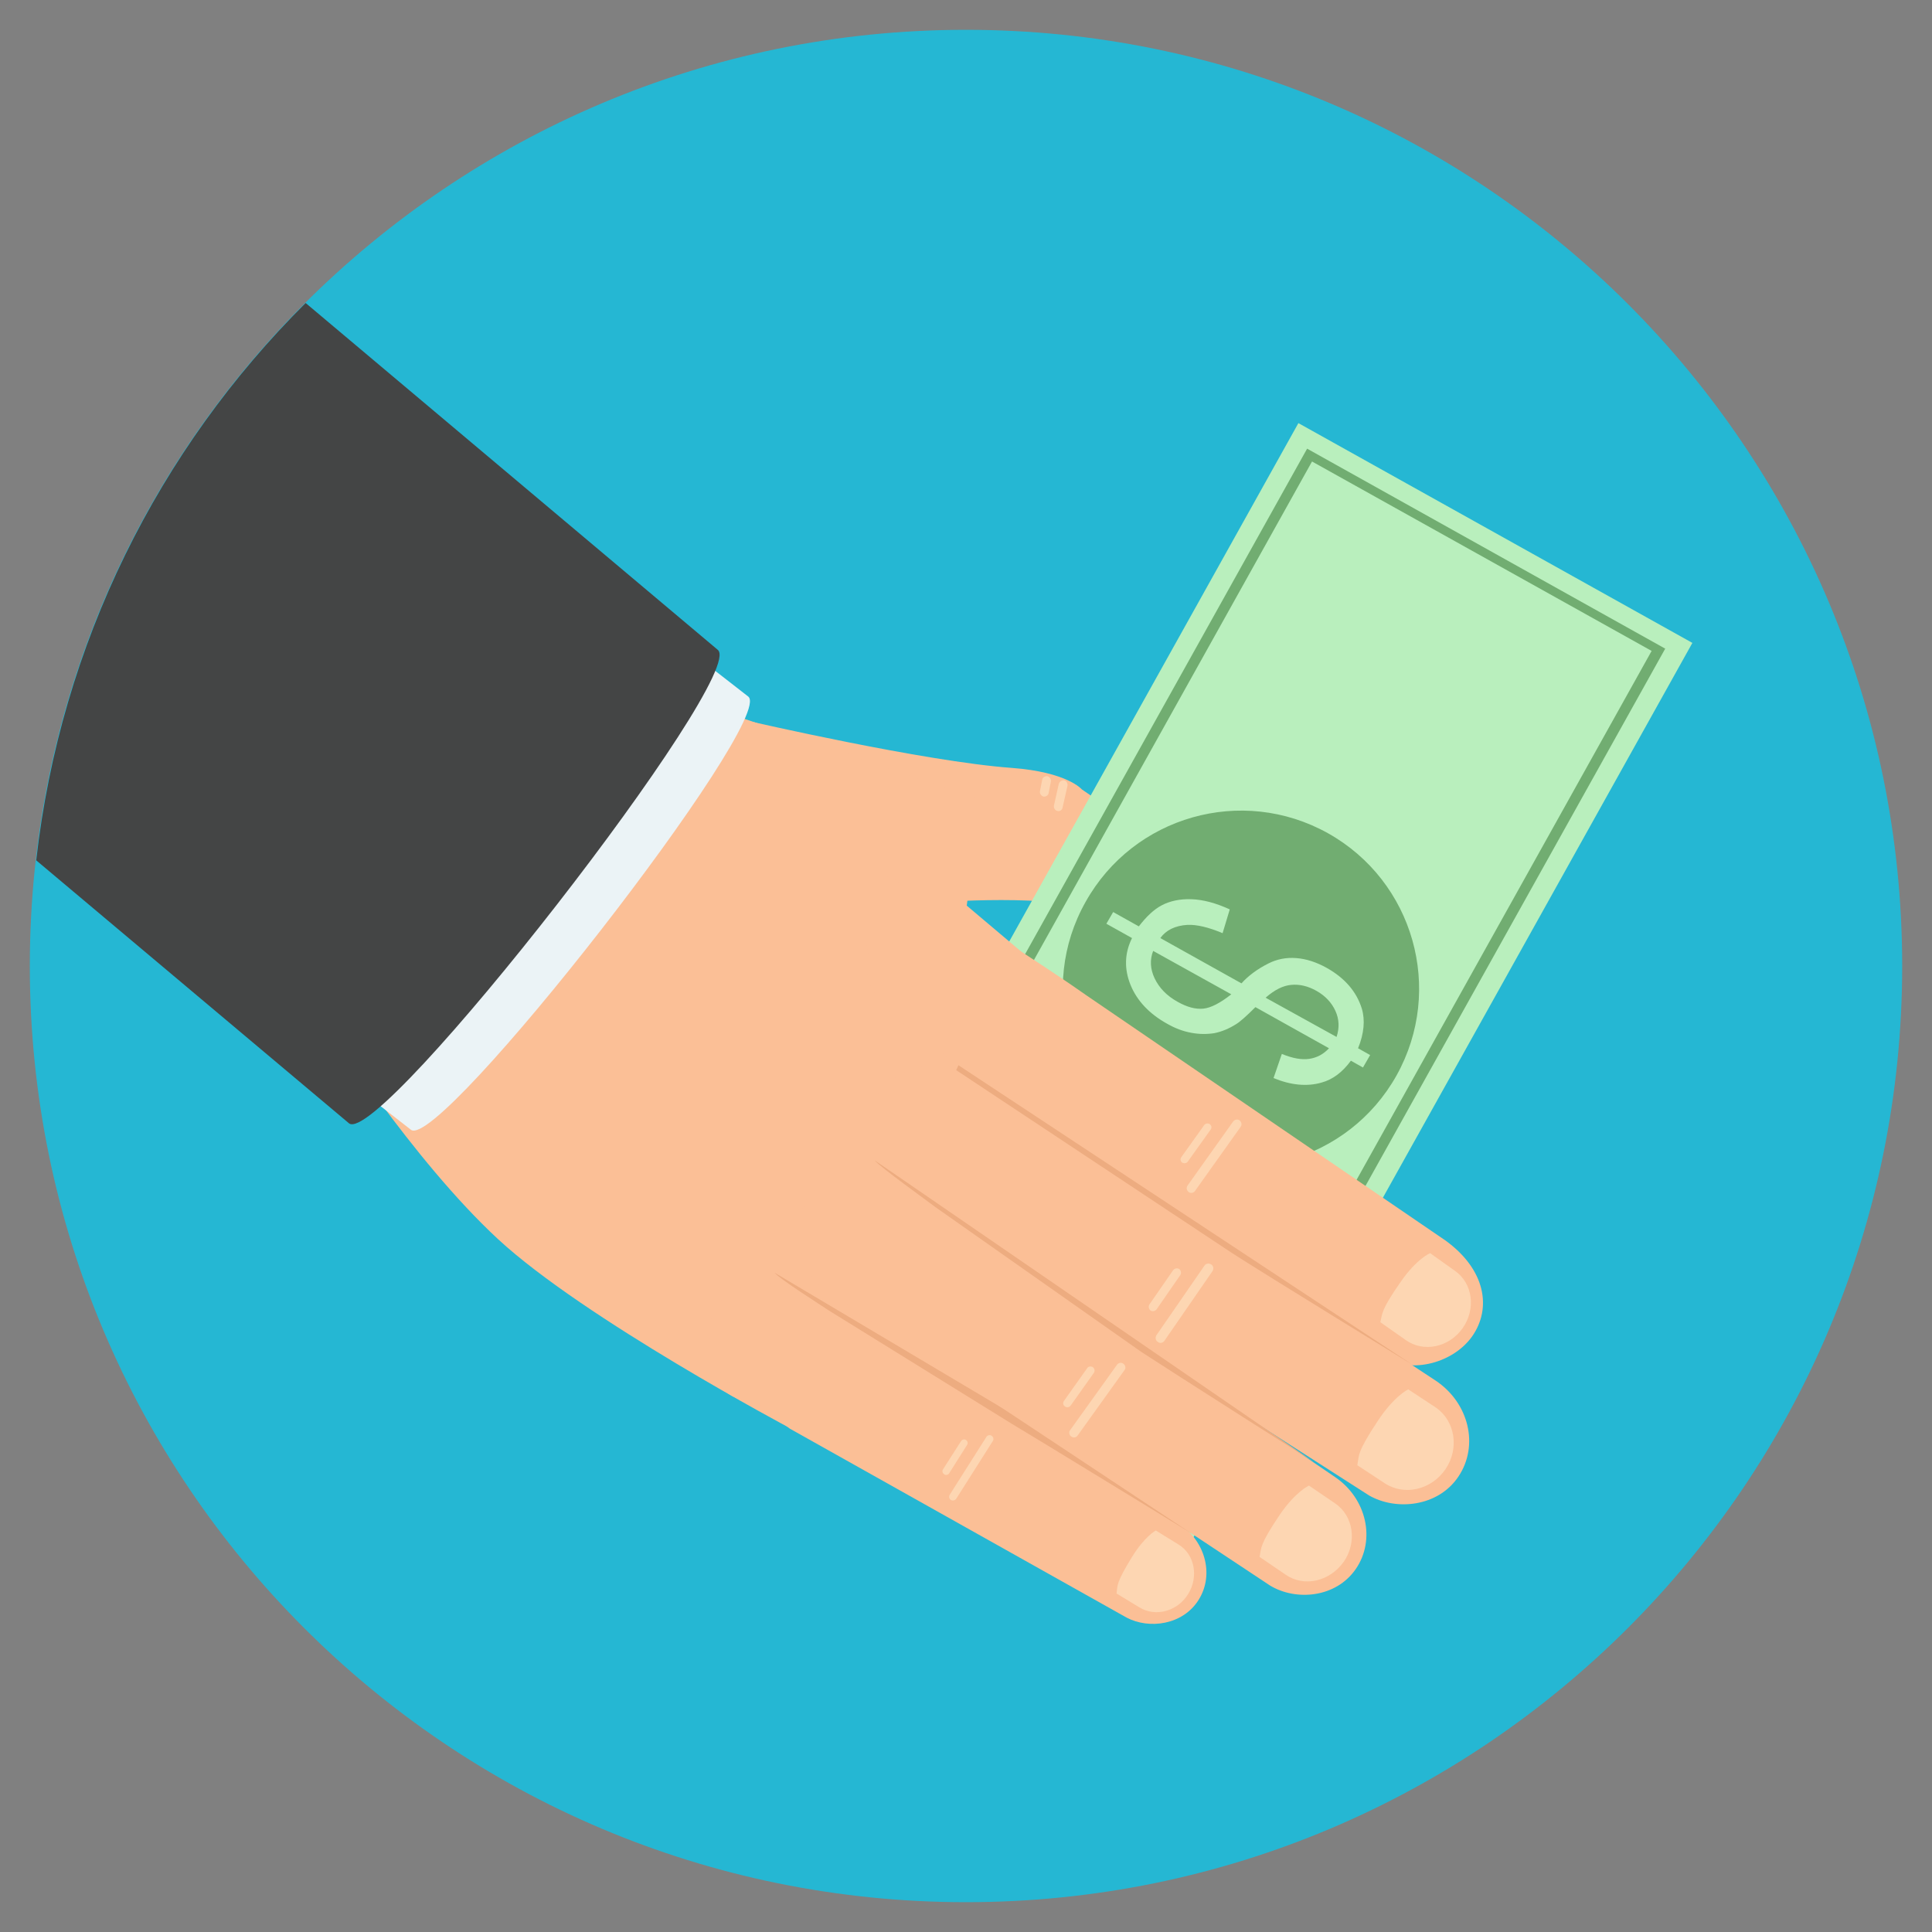 <?xml version="1.0" encoding="UTF-8"?> <!-- Generator: Adobe Illustrator 16.0.0, SVG Export Plug-In . SVG Version: 6.00 Build 0) --> <svg xmlns="http://www.w3.org/2000/svg" xmlns:xlink="http://www.w3.org/1999/xlink" version="1.1" id="Layer_1" x="0px" y="0px" width="512px" height="512px" viewBox="0 0 512 512" xml:space="preserve"><rect x="0" y="0" width="512" height="512" fill="#808080" stroke="none"/> <g> <g> <g> <g> <g> <path fill="#25B7D3" d="M504.1,256C504.1,119,393,7.9,256,7.9C119,7.9,7.9,119,7.9,256C7.9,393,119,504.1,256,504.1 C393,504.1,504.1,393,504.1,256z"></path> </g> </g> </g> </g> <g> <g> <path fill="#FBBF96" d="M316.6,229.7l-29.9-20.5c0,0-3.8-4.6-18.6-5.7c-23.3-1.7-69.6-12.4-69.6-12.4c-28.5,8.5-26,33.8-26,33.8 l74.6,14.3c0,0,34.4-2.7,42.9,2.7c20.8,13,31.1-8.4,31.1-8.4L316.6,229.7z"></path> <path fill="#FDD6B2" d="M301.1,219l19.9,12.8c0,0-4.5,4.2-8.3,3.7C308.5,234.9,299.6,225.1,301.1,219z"></path> <path fill="#FDD6B2" d="M280.2,214.9c-0.6-0.1-1-0.8-0.9-1.4l1.3-5.8c0.2-0.6,0.8-1,1.4-0.9l0,0c0.6,0.1,1,0.8,0.9,1.4l-1.3,5.8 C281.5,214.7,280.8,215.1,280.2,214.9L280.2,214.9z"></path> <path fill="#FDD6B2" d="M276.5,211.1c-0.6-0.2-1-0.8-0.9-1.4l0.6-3.1c0.1-0.6,0.8-1,1.4-0.9l0,0c0.6,0.2,1,0.8,0.9,1.4l-0.6,3.1 C277.8,210.8,277.1,211.2,276.5,211.1L276.5,211.1z"></path> </g> <g> <g> <g> <rect x="190.6" y="202.2" transform="matrix(-0.487 0.873 -0.873 -0.487 717.842 102.452)" fill="#B9EFBD" width="276.4" height="119.6"></rect> <path fill="#71AD71" d="M216.3,352.1l130.1-233.2l94.9,53L311.2,405.1L216.3,352.1z M309.9,401.6l127.8-229.1l-90-50.2 L219.9,351.4L309.9,401.6z"></path> <path fill="#71AD71" d="M305.9,303.2c22.7,12.7,51.5,4.5,64.2-18.2c12.7-22.8,4.5-51.5-18.2-64.2 c-22.8-12.7-51.5-4.5-64.2,18.2C274.9,261.7,283.1,290.5,305.9,303.2z"></path> </g> </g> <g> <path fill="#B9EFBD" d="M295,241.7l6.8,3.8c2-2.6,4-4.5,6.1-5.6c2.1-1.1,4.7-1.7,7.8-1.6c3.1,0.1,6.5,1,10.2,2.7l-1.9,6.3 c-3.8-1.6-6.9-2.3-9.3-2.2c-3.3,0.2-5.7,1.4-7.2,3.5l21.5,12c1.8-2,4.2-3.8,7.2-5.3c2.2-1.1,4.6-1.6,7.3-1.4 c2.7,0.2,5.4,1.1,8.1,2.6c4.8,2.7,7.9,6.3,9.3,10.8c0.9,3,0.6,6.6-1,10.5l3.2,1.8l-1.9,3.3l-3.2-1.8c-2.2,3-4.8,5-7.8,5.8 c-3.8,1.1-8.1,0.7-12.7-1.2l2.2-6.4c2.9,1.2,5.3,1.6,7.3,1.3c2-0.3,3.7-1.2,5.2-2.8l-19.5-10.9c-2.4,2.4-4.1,3.9-5.1,4.5 c-1.9,1.2-3.8,2-5.8,2.4c-1.9,0.3-4,0.3-6.1-0.1c-2.2-0.4-4.3-1.2-6.4-2.4c-4.7-2.6-8-6.1-9.7-10.3c-1.7-4.2-1.6-8.4,0.4-12.4 l-6.8-3.8L295,241.7z M354.2,274.8c0.8-2.4,0.7-4.7-0.3-6.9c-1-2.2-2.7-4-5-5.3c-2.3-1.3-4.5-1.8-6.7-1.6 c-2.2,0.2-4.4,1.3-6.8,3.4L354.2,274.8z M305.6,252c-0.9,2.3-0.8,4.8,0.4,7.3c1.2,2.5,3.2,4.6,6.1,6.2c2.5,1.4,4.7,2,6.8,1.8 c2-0.2,4.5-1.5,7.4-3.8L305.6,252z"></path> </g> </g> <g> <g> <g> <g> <g> <g> <path fill="#FBBF96" d="M193.9,369.9c-8.7-5.4-32.1-29-26.7-37.7l0,0c5.4-8.7,16.8-11.3,25.5-6l67.1,41 c8.7,5.4,13,13.7,7.6,22.4l0,0c-5.4,8.7-12.3,8.8-24,3.7L193.9,369.9z"></path> </g> <path fill="#FBBF96" d="M272.9,254.1L256.2,240l3.6-28.1L171,181.5l-84.5,90.1c0,0,22.7,35.7,45.5,56.8 c22.8,21.1,77.4,50.1,77.4,50.1l22.6-22.8l31.2-37.3L272.9,254.1z"></path> <g> <path fill="#FBBF96" d="M256.8,284.2c-7.4-5.3-31.4-20.6-26.1-28l-4.9-24.4c5.3-7.4,57.8,28.9,62,31.9l95.2,65 c10.7,7.7,12.4,18,7.1,25.5l0,0c-5.3,7.4-17.1,10.2-24.5,4.9L256.8,284.2z"></path> <path fill="#FDD6B2" d="M365.8,350.4l6.7,4.7c4.7,3.4,11.5,2,15.1-3.1c3.6-5.1,2.7-11.9-2-15.2l-6.6-4.7 c0,0-3.5,1.4-7.8,7.6C365.9,347.3,366.4,348,365.8,350.4z"></path> <g> <path fill="#FDD6B2" d="M315,315.9c-0.5-0.4-0.7-1.1-0.3-1.7l12.1-17c0.4-0.5,1.1-0.7,1.7-0.3l0,0c0.5,0.4,0.7,1.1,0.3,1.7 l-12.1,17C316.3,316.2,315.5,316.3,315,315.9L315,315.9z"></path> <path fill="#FDD6B2" d="M313.3,308.1c-0.5-0.3-0.6-1-0.2-1.5l6-8.4c0.3-0.5,1-0.6,1.5-0.3l0,0c0.5,0.4,0.6,1,0.2,1.5 l-6,8.4C314.5,308.3,313.8,308.4,313.3,308.1L313.3,308.1z"></path> </g> </g> <g> <g> <path fill="#FBBF96" d="M209.3,378.6l89.3,50.1c5.9,3.1,14.9,2,19.1-4.8l0,0c4.2-6.8,1.6-15.9-5.7-20.4l-101.2-61.2 c-7.3-4.5-16.6-2.7-20.8,4.1l0,0c-4.2,6.8-1.7,18.6,6.4,22.1L209.3,378.6z"></path> <path fill="#EDAC80" d="M219.5,347.2l48.6,30.1c5.6,3.3,53.4,32.6,49.2,30l-43-29l-69-41 C206.4,338.8,217.9,346.1,219.5,347.2z"></path> </g> <path fill="#FDD6B2" d="M295.9,422.3l6.1,3.7c4.3,2.6,10.1,1,12.9-3.6c2.8-4.6,1.7-10.5-2.6-13.1l-6-3.7c0,0-2.9,1.5-6.3,7 C295.7,419.6,296.2,420.1,295.9,422.3z"></path> <g> <path fill="#FDD6B2" d="M252,397.5c-0.5-0.3-0.6-0.9-0.3-1.4l9.7-15.3c0.3-0.5,1-0.6,1.4-0.3l0,0c0.5,0.3,0.6,1,0.3,1.4 l-9.7,15.3C253.1,397.6,252.5,397.8,252,397.5L252,397.5z"></path> <path fill="#FDD6B2" d="M250.2,390.7c-0.4-0.3-0.6-0.8-0.3-1.3l4.8-7.5c0.3-0.4,0.8-0.6,1.3-0.3l0,0 c0.4,0.3,0.6,0.8,0.3,1.3l-4.8,7.6C251.2,390.9,250.6,391,250.2,390.7L250.2,390.7z"></path> </g> </g> <g> <g> <path fill="#FBBF96" d="M239.7,317.5c-9.8-4.8-12.3-19.4-6.8-27.6l0,0c5.4-8.2,17-10,25.8-4.1l121.8,80.1 c8.8,5.9,11.5,17.2,6,25.4l0,0c-5.4,8.1-16.6,9.1-23.7,5l-123.6-79.2"></path> <path fill="#EDAC80" d="M253.4,283.6l73,48.4c6.7,4.4,48.1,29.8,48.1,29.8l-120.5-79.5L253.4,283.6z"></path> </g> <path fill="#FDD6B2" d="M359.7,388.3l7.3,4.8c5.2,3.4,12.4,1.7,16.1-3.8c3.7-5.5,2.5-12.8-2.6-16.3l-7.3-4.8 c0,0-3.7,1.7-8.1,8.4C359.6,384.9,360.2,385.6,359.7,388.3z"></path> <g> <path fill="#FDD6B2" d="M306.8,355.6c-0.6-0.4-0.7-1.2-0.3-1.8l12.7-18.4c0.4-0.6,1.2-0.7,1.8-0.3l0,0 c0.6,0.4,0.7,1.2,0.3,1.8l-12.7,18.4C308.2,355.9,307.4,356.1,306.8,355.6L306.8,355.6z"></path> <path fill="#FDD6B2" d="M304.9,347.3c-0.5-0.4-0.6-1.1-0.3-1.6l6.3-9.1c0.4-0.5,1.1-0.6,1.6-0.3l0,0 c0.5,0.4,0.6,1.1,0.3,1.6l-6.3,9.1C306.1,347.5,305.4,347.6,304.9,347.3L304.9,347.3z"></path> </g> </g> <g> <g> <path fill="#FBBF96" d="M220.6,343.3c-9.2-4.7-11.4-18.7-6.1-26.4l0,0c5.3-7.7,16.3-9.3,24.6-3.5l114.8,78.1 c8.3,5.7,10.7,16.6,5.4,24.3l0,0c-5.3,7.7-15.9,8.5-22.7,4.4L220.1,343"></path> <path fill="#EDAC80" d="M247.9,319.9l54.6,38.4c6.4,4.2,50,32,45.2,28.8l-115.9-79.6C233.1,309.2,246.1,318.5,247.9,319.9z "></path> </g> <path fill="#FDD6B2" d="M333.8,412.6l6.9,4.7c4.9,3.4,11.7,1.8,15.4-3.4c3.6-5.2,2.6-12.2-2.3-15.5l-6.9-4.7 c0,0-3.5,1.5-7.8,7.8C333.8,409.4,334.3,410.1,333.8,412.6z"></path> <g> <path fill="#FDD6B2" d="M283.9,380.7c-0.6-0.4-0.7-1.2-0.3-1.7l12.4-17.3c0.4-0.6,1.2-0.7,1.7-0.3l0,0 c0.6,0.4,0.7,1.2,0.3,1.7l-12.4,17.3C285.2,381,284.5,381.1,283.9,380.7L283.9,380.7z"></path> <path fill="#FDD6B2" d="M282.2,372.7c-0.5-0.3-0.6-1-0.2-1.5l6.1-8.6c0.3-0.5,1-0.6,1.5-0.3l0,0c0.5,0.4,0.6,1,0.3,1.5 l-6.1,8.6C283.4,373,282.7,373.1,282.2,372.7L282.2,372.7z"></path> </g> </g> </g> </g> </g> </g> <path fill="#EBF3F6" d="M108.9,299.4l-81.7-63.6c-7.6-5.9-6.4-20.1,2.6-31.7l56.7-72.8c9-11.6,22.5-16.2,30.1-10.3l81.7,63.6 C205.8,190.6,116.5,305.3,108.9,299.4z"></path> </g> <g> <path fill="#444545" d="M190.2,172.2L81,80.3C42.1,119,16.1,170.5,9.6,228l82.9,69.7C100.8,304.1,198.5,178.6,190.2,172.2z"></path> </g> </g> </g> </svg> 